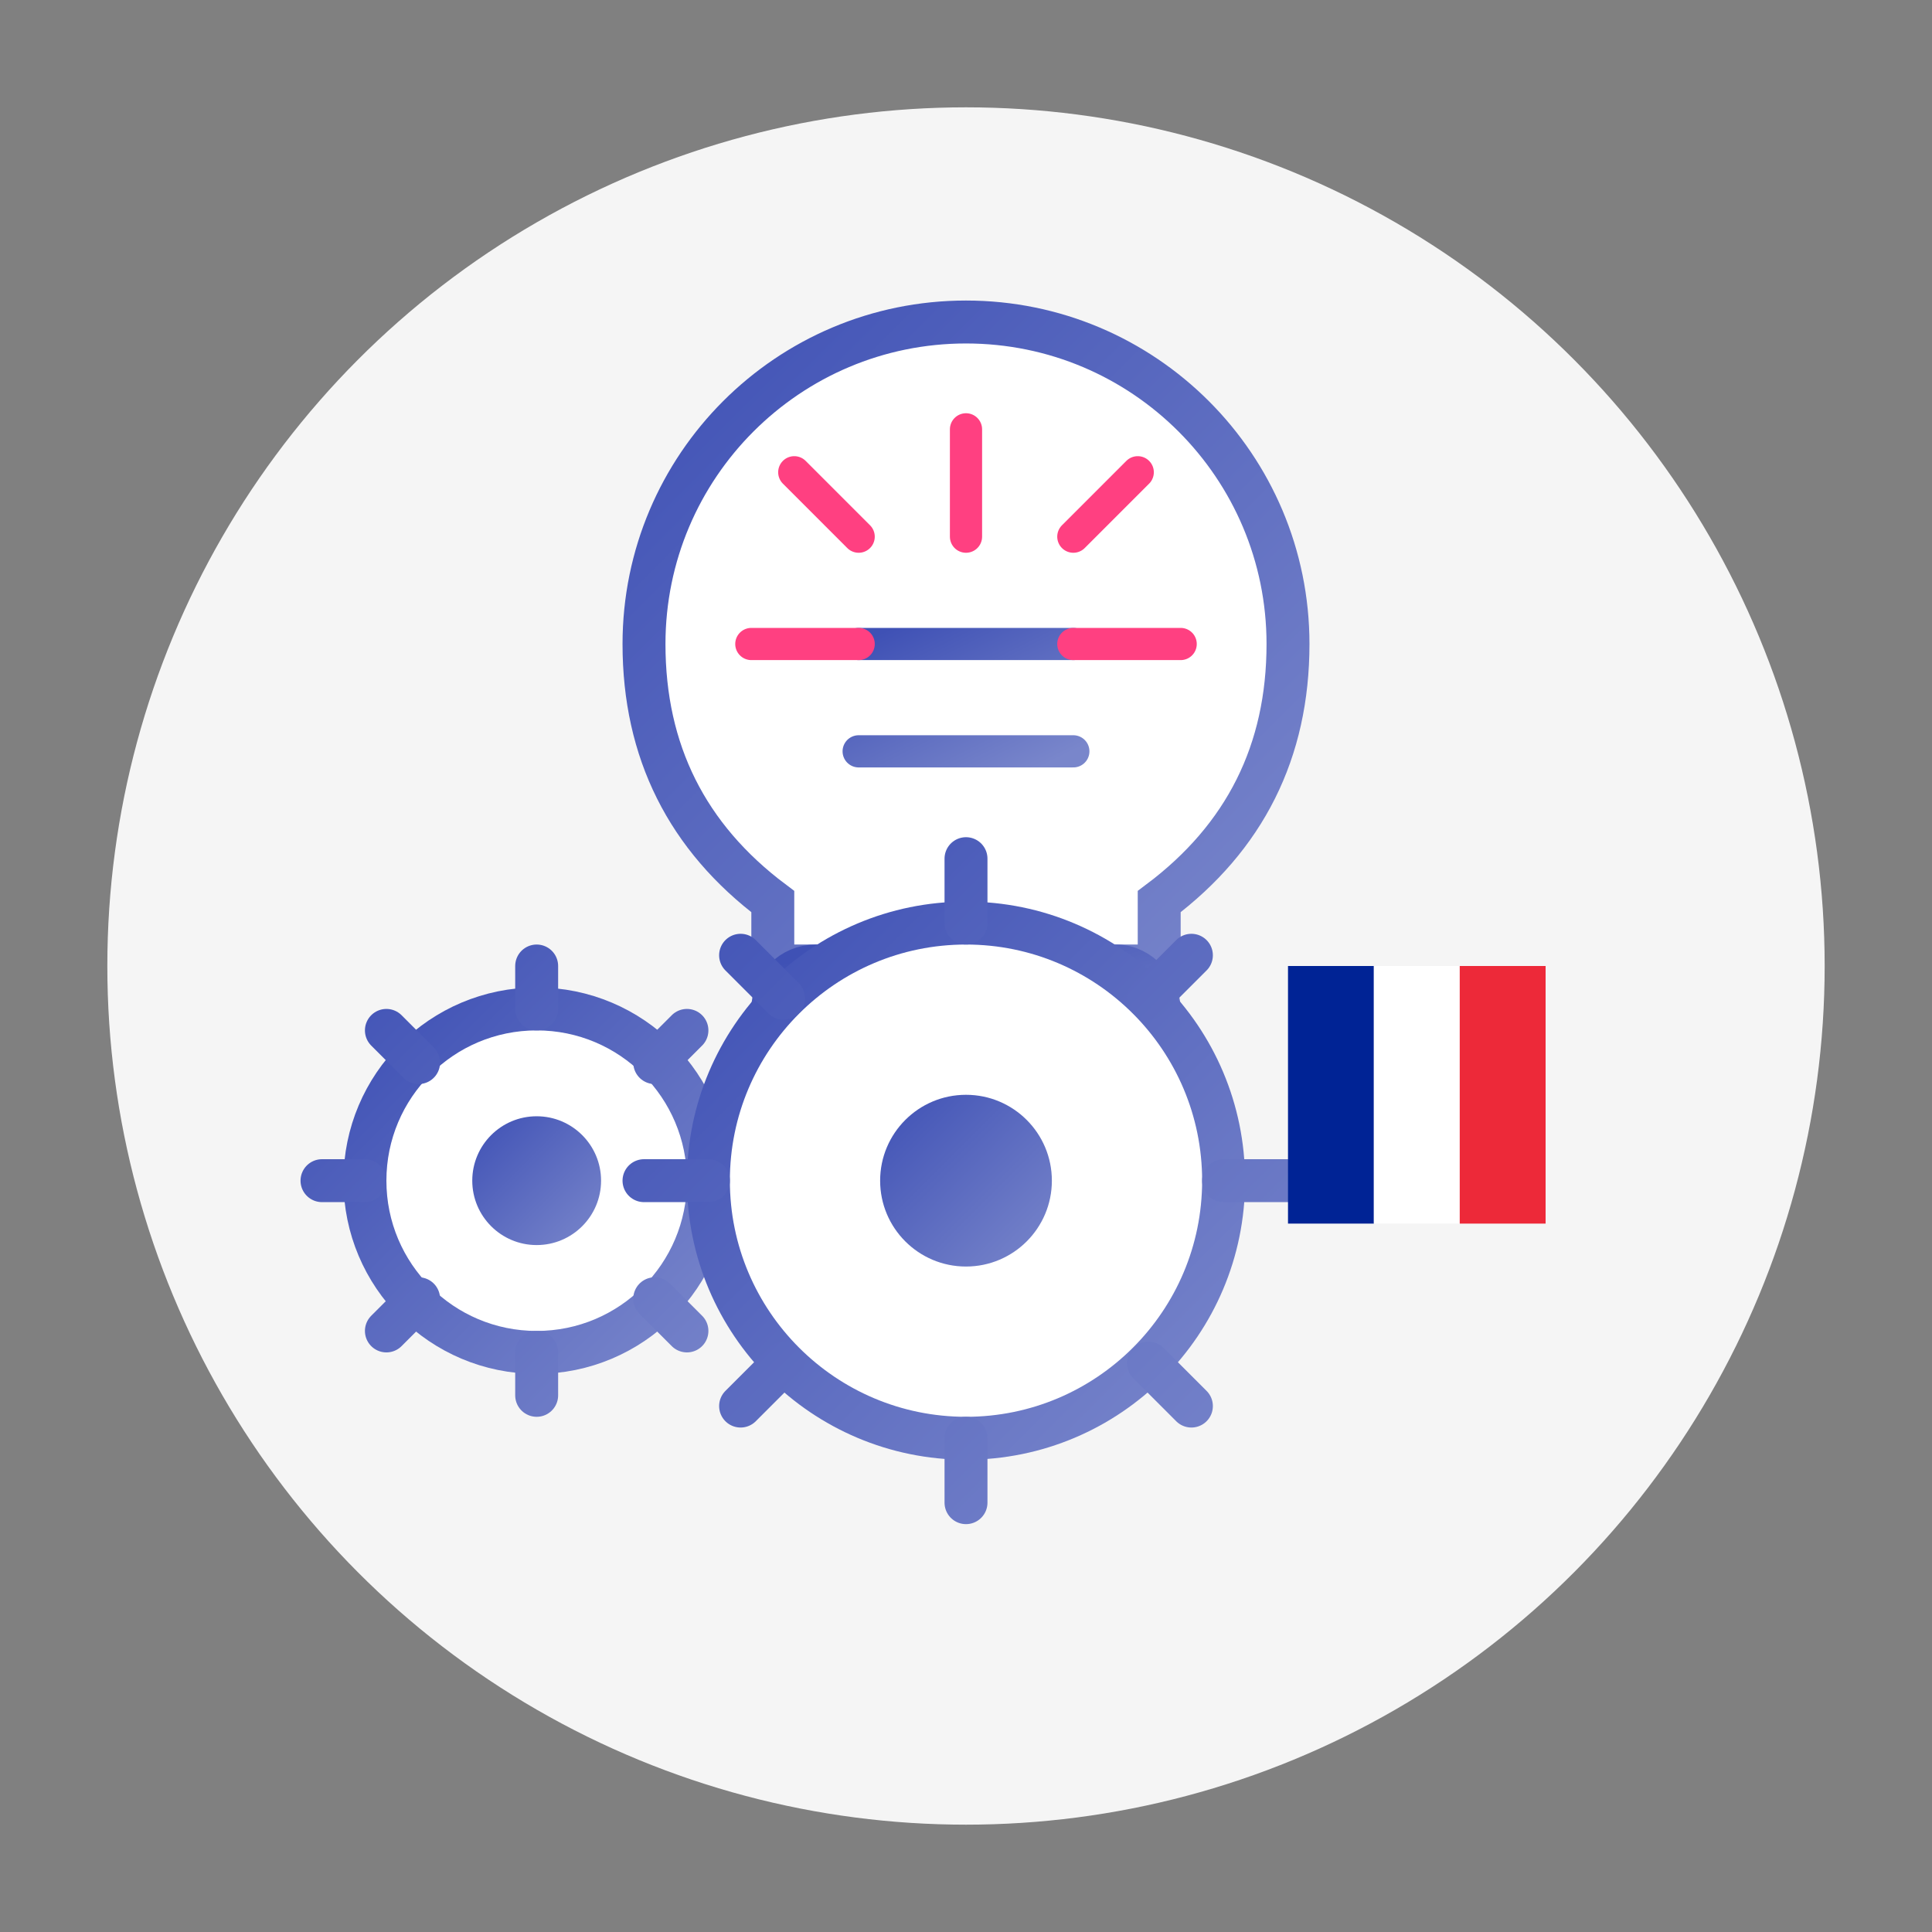 <svg xmlns="http://www.w3.org/2000/svg" width="90" height="90" viewBox="0 0 90 90">
  <rect x="0" y="0" width="90" height="90" fill="#808080" stroke="none"/>
  <defs>
    <linearGradient id="method-gradient" x1="0%" y1="0%" x2="100%" y2="100%">
      <stop offset="0%" stop-color="#3f51b5" />
      <stop offset="100%" stop-color="#7986cb" />
    </linearGradient>
  </defs>
  
  <!-- Background Circle -->
  <circle cx="45" cy="45" r="40" fill="#f5f5f5" />
  
  <!-- Lightbulb -->
  <g transform="translate(30, 15)">
    <path d="M15,0 C6.716,0 0,6.716 0,15 C0,20 2,24 6,27 L6,27 L6,30 L24,30 L24,27 C28,24 30,20 30,15 C30,6.716 23.284,0 15,0 Z" 
          fill="#ffffff" stroke="url(#method-gradient)" stroke-width="2" />
    
    <!-- Bulb Bottom -->
    <rect x="6" y="30" width="18" height="5" rx="2" fill="#ffffff" stroke="url(#method-gradient)" stroke-width="2" />
    
    <!-- Bulb Inner Lines -->
    <path d="M10,15 L20,15 M10,20 L20,20" stroke="url(#method-gradient)" stroke-width="1.5" stroke-linecap="round" />
    
    <!-- Light Beam -->
    <path d="M15,5 L15,10 M7,7 L10,10 M23,7 L20,10 M5,15 L10,15 M25,15 L20,15" 
          stroke="#ff4081" stroke-width="1.5" stroke-linecap="round" />
  </g>
  
  <!-- Gears -->
  <g transform="translate(15, 45)">
    <!-- Smaller Gear -->
    <circle cx="10" cy="10" r="8" fill="#ffffff" stroke="url(#method-gradient)" stroke-width="2" />
    <circle cx="10" cy="10" r="3" fill="url(#method-gradient)" />
    <path d="M10,0 L10,2 M0,10 L2,10 M10,18 L10,20 M18,10 L20,10 M3,3 L4.5,4.5 M3,17 L4.5,15.5 M17,3 L15.5,4.5 M17,17 L15.5,15.5" 
          stroke="url(#method-gradient)" stroke-width="2" stroke-linecap="round" />
  </g>
  
  <g transform="translate(30, 40)">
    <!-- Larger Gear -->
    <circle cx="15" cy="15" r="12" fill="#ffffff" stroke="url(#method-gradient)" stroke-width="2" />
    <circle cx="15" cy="15" r="4" fill="url(#method-gradient)" />
    <path d="M15,0 L15,3 M0,15 L3,15 M15,27 L15,30 M27,15 L30,15 M4.5,4.5 L6.5,6.5 M4.5,25.5 L6.5,23.5 M25.5,4.5 L23.5,6.5 M25.5,25.5 L23.5,23.5" 
          stroke="url(#method-gradient)" stroke-width="2" stroke-linecap="round" />
  </g>
  
  <!-- French Flag Element -->
  <g transform="translate(60, 45)">
    <rect x="0" y="0" width="4" height="12" fill="#002395" />
    <rect x="4" y="0" width="4" height="12" fill="#ffffff" />
    <rect x="8" y="0" width="4" height="12" fill="#ED2939" />
  </g>
</svg>
